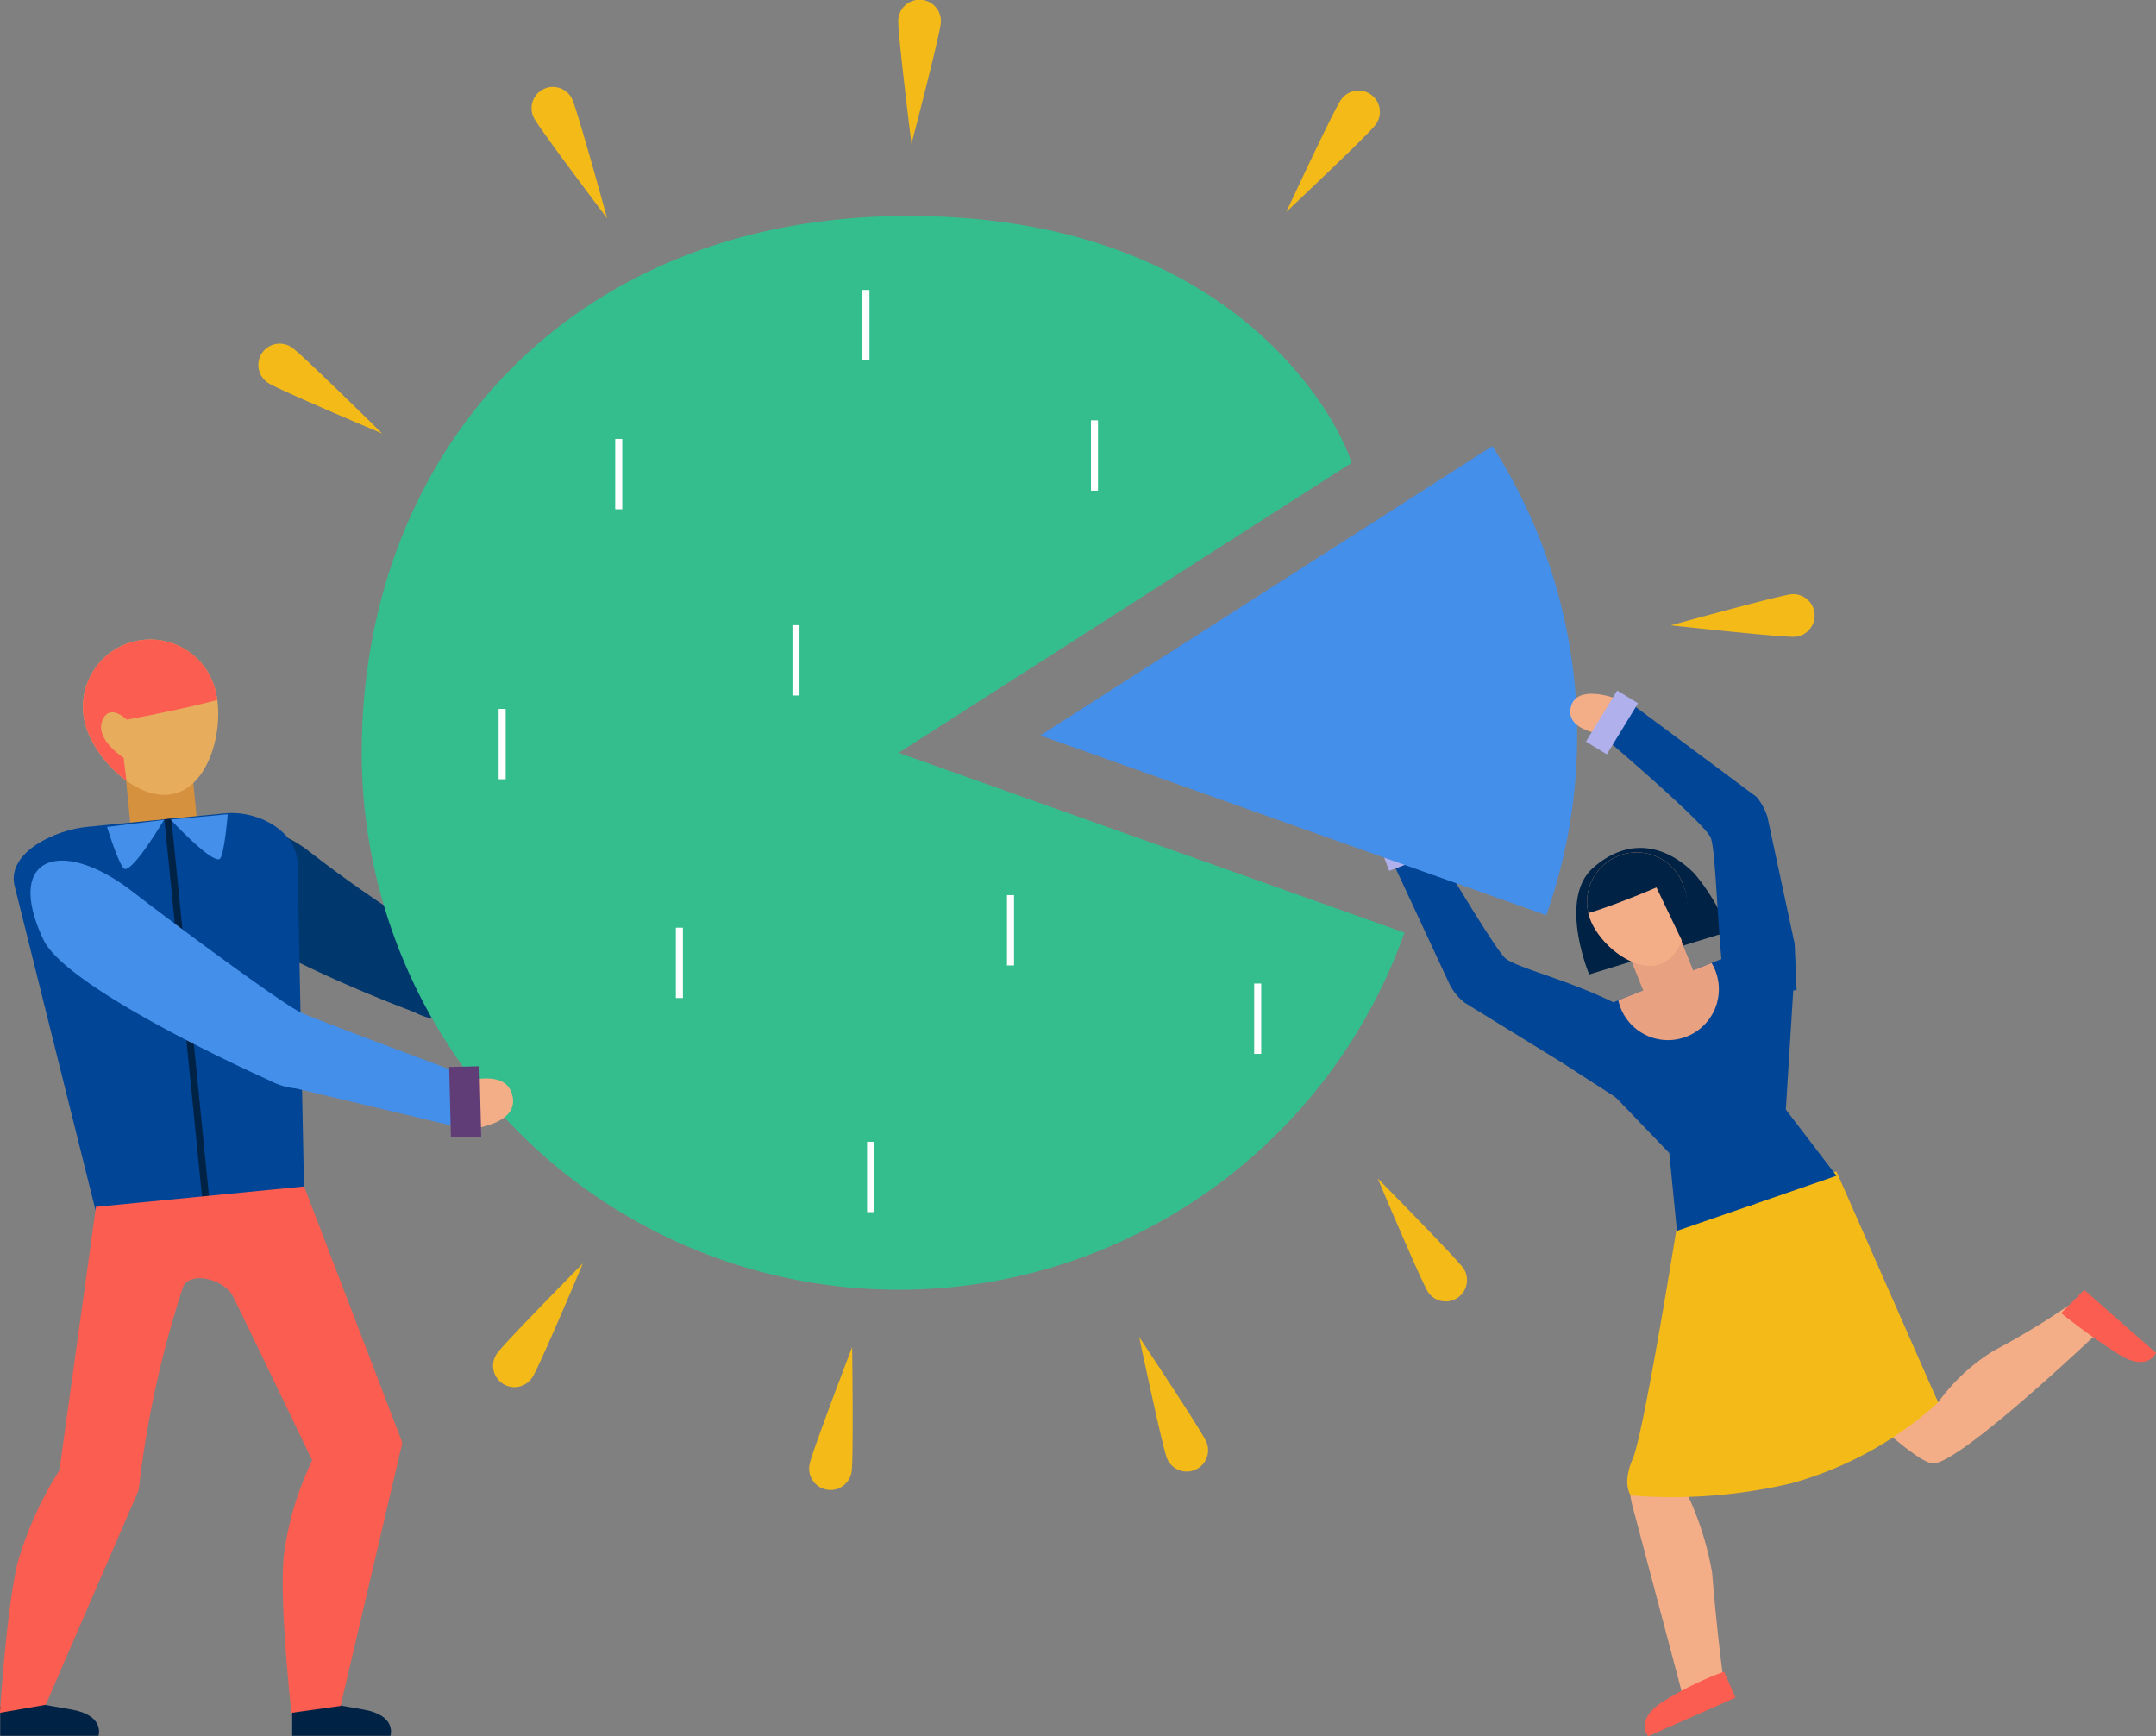 <svg xmlns="http://www.w3.org/2000/svg" width="113" height="91" viewBox="0 0 113 91"><rect x="0" y="0" width="113" height="91" fill="#808080" stroke="none"/><defs><clipPath id="clip-path"><path id="パス_864" data-name="パス 864" d="M870.12 316.707l-7.228.707c-1.717.168-4.159 1.328-3.832 3.023l4.281 17.157 10.91-1.068-.343-17.173c-.025-1.713-2.083-2.813-3.788-2.646z" transform="translate(-859.03 -316.69)" fill="#014596"/></clipPath><clipPath id="clip-path-2"><path id="パス_867" data-name="パス 867" d="M872.38 302.823c.559 1.866-.157 4.983-2.022 5.541s-4.176-1.653-4.734-3.519a3.526 3.526 0 016.756-2.022z" transform="translate(-865.475 -300.308)" fill="#e8ac5d"/></clipPath><clipPath id="clip-path-3"><path id="パス_883" data-name="パス 883" d="M1007.808 332.275l5.443-2.177c1.293-.518 3.473-.593 3.869.742l-.444 7.127 2.654 3.471-8.362 2.887-.4-4.078-4.489-4.669c-.621-1.236.446-2.789 1.729-3.303z" transform="translate(-1005.896 -329.751)" fill="#014596"/></clipPath><clipPath id="clip-path-4"><path id="パス_886" data-name="パス 886" d="M1006.47 323.819c.533 1.333 2.344 2.717 3.709 2.271 1.423-.465 1.708-2.827 1.119-4.2a2.6 2.6 0 10-4.828 1.932z" transform="translate(-1006.283 -320.254)" fill="none"/></clipPath></defs><g id="グループ_712" data-name="グループ 712" transform="translate(-857.757 -240.333)"><g id="グループ_635" data-name="グループ 635" transform="translate(940.374 284.774)"><path id="パス_854" data-name="パス 854" d="M1005.974 326.476s-1.653-3.955.212-5.593 3.814-1.186 5.3.3a10.64 10.64 0 011.794 3.051z" transform="translate(-1005.299 -319.844)" fill="#002245"/></g><g id="グループ_636" data-name="グループ 636" transform="translate(889.225 292.774)"><path id="パス_855" data-name="パス 855" d="M913.938 334.287s2.075-.7 2.361.8-2.347 1.723-2.347 1.723z" transform="translate(-913.938 -334.124)" fill="#f4ae87"/></g><g id="グループ_637" data-name="グループ 637" transform="translate(867.368 283.679)"><path id="パス_856" data-name="パス 856" d="M875.313 321.341c-1.966-2.434 2.316-4.974 5.984-2.228a69.451 69.451 0 007.243 4.941c.917.411 8.21 2.864 8.21 2.864l.117 2.815-8.541-1.7a3.716 3.716 0 01-1.432-.423s-9.276-3.416-11.581-6.269z" transform="translate(-874.819 -317.922)" fill="#00376d"/></g><g id="グループ_638" data-name="グループ 638" transform="translate(888.234 292.151)"><path id="パス_857" data-name="パス 857" d="M913.894 336.713l-.141-3.7-1.587.054.141 3.7z" transform="translate(-912.166 -333.018)" fill="#e2a1cb"/></g><g id="グループ_641" data-name="グループ 641" transform="translate(876.717 251.649)"><g id="グループ_640" data-name="グループ 640"><g id="グループ_639" data-name="グループ 639"><path id="パス_858" data-name="パス 858" d="M919.914 288.563l23.693-15.163c.524.816-3.849-13.226-23.693-12.969-17.46.226-28.137 12.6-28.137 28.137a28.138 28.138 0 0054.652 9.421z" transform="translate(-891.777 -260.423)" fill="#34be8e"/></g></g></g><g id="グループ_642" data-name="グループ 642" transform="translate(864.367 280.898)"><rect id="長方形_301" data-name="長方形 301" width="3.493" height="3.651" transform="rotate(-5.57 3.497 .17)" fill="#d6913e"/></g><g id="グループ_643" data-name="グループ 643" transform="translate(873.071 329.471)"><path id="パス_859" data-name="パス 859" d="M884.943 400.051v1.532h5.151s.357-1.072-1.43-1.378-2.6-.46-2.6-.46z" transform="translate(-884.943 -399.745)" fill="#002245"/></g><g id="グループ_644" data-name="グループ 644" transform="translate(857.768 329.471)"><path id="パス_860" data-name="パス 860" d="M857.776 400.051v1.532h5.151s.357-1.072-1.43-1.378-2.6-.46-2.6-.46z" transform="translate(-857.776 -399.745)" fill="#002245"/></g><g id="グループ_647" data-name="グループ 647" transform="translate(872.575 315.97)"><g id="グループ_646" data-name="グループ 646"><g id="グループ_645" data-name="グループ 645"><path id="パス_861" data-name="パス 861" d="M890.328 375.776l-3.234 13.776-2.575.359s-.728-6.5-.343-8.625a16.135 16.135 0 011.84-5.391z" transform="translate(-884.063 -375.776)" fill="#fb5d51"/></g></g></g><g id="グループ_650" data-name="グループ 650" transform="translate(857.757 317.407)"><g id="グループ_649" data-name="グループ 649"><g id="グループ_648" data-name="グループ 648"><path id="パス_862" data-name="パス 862" d="M865.021 379.366l-4.868 11.24-2.4.419s.41-6.35 1.035-8.226a18.855 18.855 0 012.076-4.472z" transform="translate(-857.757 -378.328)" fill="#fb5d51"/></g></g></g><g id="グループ_654" data-name="グループ 654" transform="translate(858.474 282.945)"><path id="パス_863" data-name="パス 863" d="M870.12 316.707l-7.228.707c-1.717.168-4.159 1.328-3.832 3.023l4.281 17.157 10.91-1.068-.343-17.173c-.025-1.713-2.083-2.813-3.788-2.646z" transform="translate(-859.03 -316.69)" fill="#014596"/><g id="グループ_653" data-name="グループ 653" clip-path="url(#clip-path)"><g id="グループ_652" data-name="グループ 652" transform="translate(7.442 -4.31)"><g id="グループ_651" data-name="グループ 651"><rect id="長方形_302" data-name="長方形 302" width=".368" height="28.114" transform="rotate(-5.688 .372 .019)" fill="#002245"/></g></g></g></g><g id="グループ_657" data-name="グループ 657" transform="translate(862.104 273.85)"><path id="パス_865" data-name="パス 865" d="M872.38 302.823c.559 1.866-.157 4.983-2.022 5.541s-4.176-1.653-4.734-3.519a3.526 3.526 0 016.756-2.022z" transform="translate(-865.475 -300.308)" fill="#e8ac5d"/><g id="グループ_656" data-name="グループ 656" clip-path="url(#clip-path-2)"><g id="グループ_655" data-name="グループ 655" transform="translate(-2.465 -1.276)"><path id="パス_866" data-name="パス 866" d="M866.206 309.659l-.51-4.139s-1.519-.956-1.112-1.965c.375-.929 1.278-.036 1.278-.036s8.216-1.457 8.473-2.642c.2-.934-8.043-3.17-8.9-2.793s-4.42 4.225-4.337 5.107 3.383 3.22 3.383 3.22z" transform="translate(-861.098 -298.042)" fill="#fb5d51"/></g></g></g><g id="グループ_660" data-name="グループ 660" transform="translate(860.869 302.523)"><g id="グループ_659" data-name="グループ 659"><g id="グループ_658" data-name="グループ 658"><path id="パス_868" data-name="パス 868" d="M876.108 351.9l-10.91 1.068-1.916 13.816 1.1 3.035 3.055-2a53.33 53.33 0 012.316-10.621c.31-.882 2.156-.479 2.636.479s4.472 9.264 4.472 9.264l4.4-1.6z" transform="translate(-863.281 -351.905)" fill="#fb5d51"/></g></g></g><g id="グループ_663" data-name="グループ 663" transform="translate(866.698 283.009)"><g id="グループ_662" data-name="グループ 662"><g id="グループ_661" data-name="グループ 661"><path id="パス_869" data-name="パス 869" d="M873.63 316.936l2.995-.279s-.185 2.271-.439 2.356c-.48.16-2.556-2.077-2.556-2.077z" transform="translate(-873.63 -316.657)" fill="#448fea"/></g></g></g><g id="グループ_666" data-name="グループ 666" transform="translate(863.365 283.305)"><g id="グループ_665" data-name="グループ 665"><g id="グループ_664" data-name="グループ 664"><path id="パス_870" data-name="パス 870" d="M870.7 317.187l-2.985.37s.669 2.178.935 2.206c.499.053 2.05-2.576 2.05-2.576z" transform="translate(-867.712 -317.187)" fill="#448fea"/></g></g></g><g id="グループ_667" data-name="グループ 667" transform="translate(882.262 296.854)"><path id="パス_871" data-name="パス 871" d="M901.524 341.572s2.084-.673 2.351.829-2.369 1.693-2.369 1.693z" transform="translate(-901.506 -341.421)" fill="#f4ae87"/></g><g id="グループ_670" data-name="グループ 670" transform="translate(859.356 285.441)"><g id="グループ_669" data-name="グループ 669"><g id="グループ_668" data-name="グループ 668"><path id="パス_872" data-name="パス 872" d="M861.266 325.229c-2.072-4.425 1-5.335 4.633-2.542 3.054 2.347 7.962 5.951 8.873 6.373s8.787 3.341 8.787 3.341l.081 2.816-9.134-2.179a3.722 3.722 0 01-1.427-.441s-10.57-4.712-11.813-7.368z" transform="translate(-860.596 -321.097)" fill="#448fea"/></g></g></g><g id="グループ_671" data-name="グループ 671" transform="translate(881.298 296.226)"><path id="パス_873" data-name="パス 873" d="M901.464 344l-.094-3.7-1.587.034.094 3.7z" transform="translate(-899.783 -340.306)" fill="#603d77"/></g><g id="グループ_672" data-name="グループ 672" transform="translate(943.175 301.58)"><path id="パス_874" data-name="パス 874" d="M1010.76 365.374l3.417-9.191 4.872-1.4.453-4.554c1.093.623 2.7 3.318 2.868 3.482l4.3 8.777a10.12 10.12 0 012.917-2.713 39.708 39.708 0 003.914-2.363l1.375 1.569s-7.2 6.842-8.509 6.7c-1.128-.124-5.856-4.834-7.211-6.2-.361-.363-1 .023-1.087.24l-4.812 7.032a16.064 16.064 0 011.569 4.661c.248 3.065.565 5.388.565 5.388l-2.089 1.115-2.67-10.08a4.217 4.217 0 01.128-2.463z" transform="translate(-1010.508 -350.23)" fill="#f4ae87"/></g><g id="グループ_674" data-name="グループ 674" transform="translate(943.958 327.951)"><g id="グループ_673" data-name="グループ 673"><path id="パス_875" data-name="パス 875" d="M1015.832 397.047l.6 1.36-4.576 2.021s-.738-.812.729-1.786a16.835 16.835 0 013.247-1.595z" transform="translate(-1011.672 -397.047)" fill="#fb5d51"/></g></g><g id="グループ_676" data-name="グループ 676" transform="translate(965.787 307.942)"><g id="グループ_675" data-name="グループ 675"><path id="パス_876" data-name="パス 876" d="M1050.652 362.476l1.211-1.214 3.759 3.3s-.426 1.011-1.926.09a33.257 33.257 0 01-3.044-2.176z" transform="translate(-1050.652 -361.262)" fill="#fb5d51"/></g></g><g id="グループ_677" data-name="グループ 677" transform="translate(941.732 277.23)"><path id="パス_877" data-name="パス 877" d="M1017.933 321.417c-2.524.1-3.213 3.917-3.729.255-.434-3.078-.483-7.482-.77-8.24s-5.69-5.346-5.69-5.346l1.544-1.669 6.546 4.872a3 3 0 01.573 1.061l1.423 6.635z" transform="translate(-1007.744 -306.417)" fill="#014596"/></g><g id="グループ_678" data-name="グループ 678" transform="translate(930.449 282.887)"><path id="パス_878" data-name="パス 878" d="M989.593 317.971s-.127-1.763-1.332-1.508-.55 2.284-.55 2.284z" transform="translate(-987.534 -316.438)" fill="#f4ae87"/></g><g id="グループ_679" data-name="グループ 679" transform="translate(930.574 284.344)"><path id="パス_879" data-name="パス 879" d="M1000.821 333.352c1.056-2.294 2.979-3.276-.209-5.15-2.68-1.575-6.108-2.316-6.7-2.871s-3.932-6.2-3.932-6.2l-2.131.791 3.167 6.809a2.988 2.988 0 00.762.934l5.073 3.122z" transform="translate(-987.849 -319.134)" fill="#014596"/></g><g id="グループ_680" data-name="グループ 680" transform="translate(930.114 283.67)"><rect id="長方形_303" data-name="長方形 303" width="3.139" height="1.281" transform="rotate(-20.66 3.038 .554)" fill="#b0b0ed"/></g><g id="グループ_681" data-name="グループ 681" transform="translate(943.044 301.732)"><path id="パス_880" data-name="パス 880" d="M1012.88 353.387l8.362-2.887 5.33 12.107a18.986 18.986 0 01-7.693 4.238 27.309 27.309 0 01-8.414.637s-.481-.588.1-1.923 2.315-12.172 2.315-12.172z" transform="translate(-1010.277 -350.5)" fill="#f3ba18"/></g><g id="グループ_685" data-name="グループ 685" transform="translate(940.576 290.272)"><path id="パス_881" data-name="パス 881" d="M1007.808 332.275l5.443-2.177c1.293-.518 3.473-.593 3.869.742l-.444 7.127 2.654 3.471-8.362 2.887-.4-4.078-4.489-4.669c-.621-1.236.446-2.789 1.729-3.303z" transform="translate(-1005.896 -329.751)" fill="#014596"/><g id="グループ_684" data-name="グループ 684" clip-path="url(#clip-path-3)"><g id="グループ_682" data-name="グループ 682" transform="translate(4.543 2.719)"><rect id="長方形_304" data-name="長方形 304" width=".369" height="13.789" transform="rotate(-22.304 .355 .07)" fill="#014596"/></g><g id="グループ_683" data-name="グループ 683" transform="translate(1.935 -.759)"><path id="パス_882" data-name="パス 882" d="M1014.368 329.844a2.668 2.668 0 11-3.6-1.141 2.668 2.668 0 013.6 1.141z" transform="translate(-1009.331 -328.404)" fill="#e8a181"/></g></g></g><g id="グループ_686" data-name="グループ 686" transform="translate(943.217 289.54)"><rect id="長方形_305" data-name="長方形 305" width="2.819" height="2.947" transform="rotate(-21.88 2.713 .525)" fill="#e8a181"/></g><g id="グループ_687" data-name="グループ 687" transform="translate(940.937 285.005)"><path id="パス_884" data-name="パス 884" d="M1006.47 323.818c.533 1.333 2.376 2.8 3.709 2.271s1.652-2.869 1.119-4.2a2.6 2.6 0 10-4.828 1.932z" transform="translate(-1006.283 -320.251)" fill="#f4ae87"/></g><g id="グループ_690" data-name="グループ 690" transform="translate(940.937 285.007)"><g id="グループ_689" data-name="グループ 689" clip-path="url(#clip-path-4)"><g id="グループ_688" data-name="グループ 688" transform="translate(-2.127 -1.143)"><path id="パス_885" data-name="パス 885" d="M1010.01 324.837l-1.737-3.63s-5.014 2.188-5.706 1.621c-.545-.446 2.886-4.4 3.552-4.572s4.489.412 4.846.959-.475 3.411-.475 3.411z" transform="translate(-1002.508 -318.225)" fill="#002245"/></g></g></g><g id="グループ_691" data-name="グループ 691" transform="translate(912.282 263.712)"><path id="パス_887" data-name="パス 887" d="M955.268 297.417l26.516 9.422a28.132 28.132 0 00-2.823-24.589z" transform="translate(-955.268 -282.249)" fill="#448fea"/></g><g id="グループ_692" data-name="グループ 692" transform="translate(940.057 276.694)"><path id="パス_888" data-name="パス 888" d="M1006.167 307.438s-1.754-.216-1.439-1.406 2.309-.434 2.309-.434z" transform="translate(-1004.69 -305.361)" fill="#f4ae87"/></g><g id="グループ_693" data-name="グループ 693" transform="translate(940.88 276.524)"><rect id="長方形_306" data-name="長方形 306" width="3.139" height="1.281" transform="rotate(-58.555 2.388 1.339)" fill="#b0b0ed"/></g><g id="グループ_694" data-name="グループ 694" transform="translate(904.836 240.333)"><path id="パス_889" data-name="パス 889" d="M944.04 241.524a1.118 1.118 0 10-2.231-.147c-.041.616.692 6.5.692 6.5s1.499-5.737 1.539-6.353z" transform="translate(-941.808 -240.333)" fill="#f3ba18"/></g><g id="グループ_695" data-name="グループ 695" transform="translate(885.616 244.888)"><path id="パス_890" data-name="パス 890" d="M909.62 249.044a1.118 1.118 0 10-2.006.988c.273.554 3.848 5.28 3.848 5.28s-1.57-5.712-1.842-6.268z" transform="translate(-907.498 -248.419)" fill="#f3ba18"/></g><g id="グループ_696" data-name="グループ 696" transform="translate(871.318 258.358)"><path id="パス_891" data-name="パス 891" d="M883.571 272.766a1.118 1.118 0 10-1.243 1.858c.513.344 5.973 2.65 5.973 2.65s-4.217-4.165-4.73-4.508z" transform="translate(-881.831 -272.577)" fill="#f3ba18"/></g><g id="グループ_697" data-name="グループ 697" transform="translate(883.614 306.545)"><path id="パス_892" data-name="パス 892" d="M904.114 363.522a1.118 1.118 0 101.858 1.243c.344-.513 2.65-5.973 2.65-5.973s-4.165 4.217-4.508 4.73z" transform="translate(-903.925 -358.792)" fill="#f3ba18"/></g><g id="グループ_698" data-name="グループ 698" transform="translate(900.172 310.934)"><path id="パス_893" data-name="パス 893" d="M933.5 372.978a1.118 1.118 0 102.2.393c.109-.608.03-6.534.03-6.534s-2.123 5.533-2.23 6.141z" transform="translate(-933.482 -366.837)" fill="#f3ba18"/></g><g id="グループ_699" data-name="グループ 699" transform="translate(925.173 245.103)"><path id="パス_894" data-name="パス 894" d="M981 249.265a1.118 1.118 0 111.812 1.309c-.362.5-4.676 4.563-4.676 4.563s2.5-5.372 2.864-5.872z" transform="translate(-978.133 -248.802)" fill="#f3ba18"/></g><g id="グループ_700" data-name="グループ 700" transform="translate(945.331 271.475)"><path id="パス_895" data-name="パス 895" d="M1020.475 296.032a1.118 1.118 0 01.179 2.229c-.616.049-6.506-.6-6.506-.6s5.712-1.579 6.327-1.629z" transform="translate(-1014.148 -296.029)" fill="#f3ba18"/></g><g id="グループ_701" data-name="グループ 701" transform="translate(929.964 302.095)"><path id="パス_896" data-name="パス 896" d="M991.192 355.56a1.118 1.118 0 01-1.858 1.243c-.343-.513-2.649-5.973-2.649-5.973s4.164 4.217 4.507 4.73z" transform="translate(-986.685 -350.83)" fill="#f3ba18"/></g><g id="グループ_702" data-name="グループ 702" transform="translate(917.463 310.407)"><path id="パス_897" data-name="パス 897" d="M967.882 371.211a1.118 1.118 0 01-2.062.866c-.239-.569-1.463-6.367-1.463-6.367s3.286 4.932 3.525 5.501z" transform="translate(-964.358 -365.709)" fill="#f3ba18"/></g><g id="グループ_703" data-name="グループ 703" transform="translate(890.002 263.338)"><rect id="長方形_307" data-name="長方形 307" width=".369" height="3.687" fill="#fff"/></g><g id="グループ_704" data-name="グループ 704" transform="translate(883.891 277.488)"><rect id="長方形_308" data-name="長方形 308" width=".369" height="3.687" fill="#fff"/></g><g id="グループ_705" data-name="グループ 705" transform="translate(902.958 255.531)"><rect id="長方形_309" data-name="長方形 309" width=".369" height="3.687" fill="#fff"/></g><g id="グループ_706" data-name="グループ 706" transform="translate(899.291 273.097)"><rect id="長方形_310" data-name="長方形 310" width=".369" height="3.687" fill="#fff"/></g><g id="グループ_707" data-name="グループ 707" transform="translate(914.935 262.362)"><rect id="長方形_311" data-name="長方形 311" width=".369" height="3.687" fill="#fff"/></g><g id="グループ_708" data-name="グループ 708" transform="translate(910.535 287.247)"><rect id="長方形_312" data-name="長方形 312" width=".369" height="3.687" fill="#fff"/></g><g id="グループ_709" data-name="グループ 709" transform="translate(923.491 291.882)"><rect id="長方形_313" data-name="長方形 313" width=".369" height="3.687" fill="#fff"/></g><g id="グループ_710" data-name="グループ 710" transform="translate(903.202 300.177)"><rect id="長方形_314" data-name="長方形 314" width=".369" height="3.687" fill="#fff"/></g><g id="グループ_711" data-name="グループ 711" transform="translate(893.18 288.955)"><rect id="長方形_315" data-name="長方形 315" width=".369" height="3.687" fill="#fff"/></g></g></svg>
